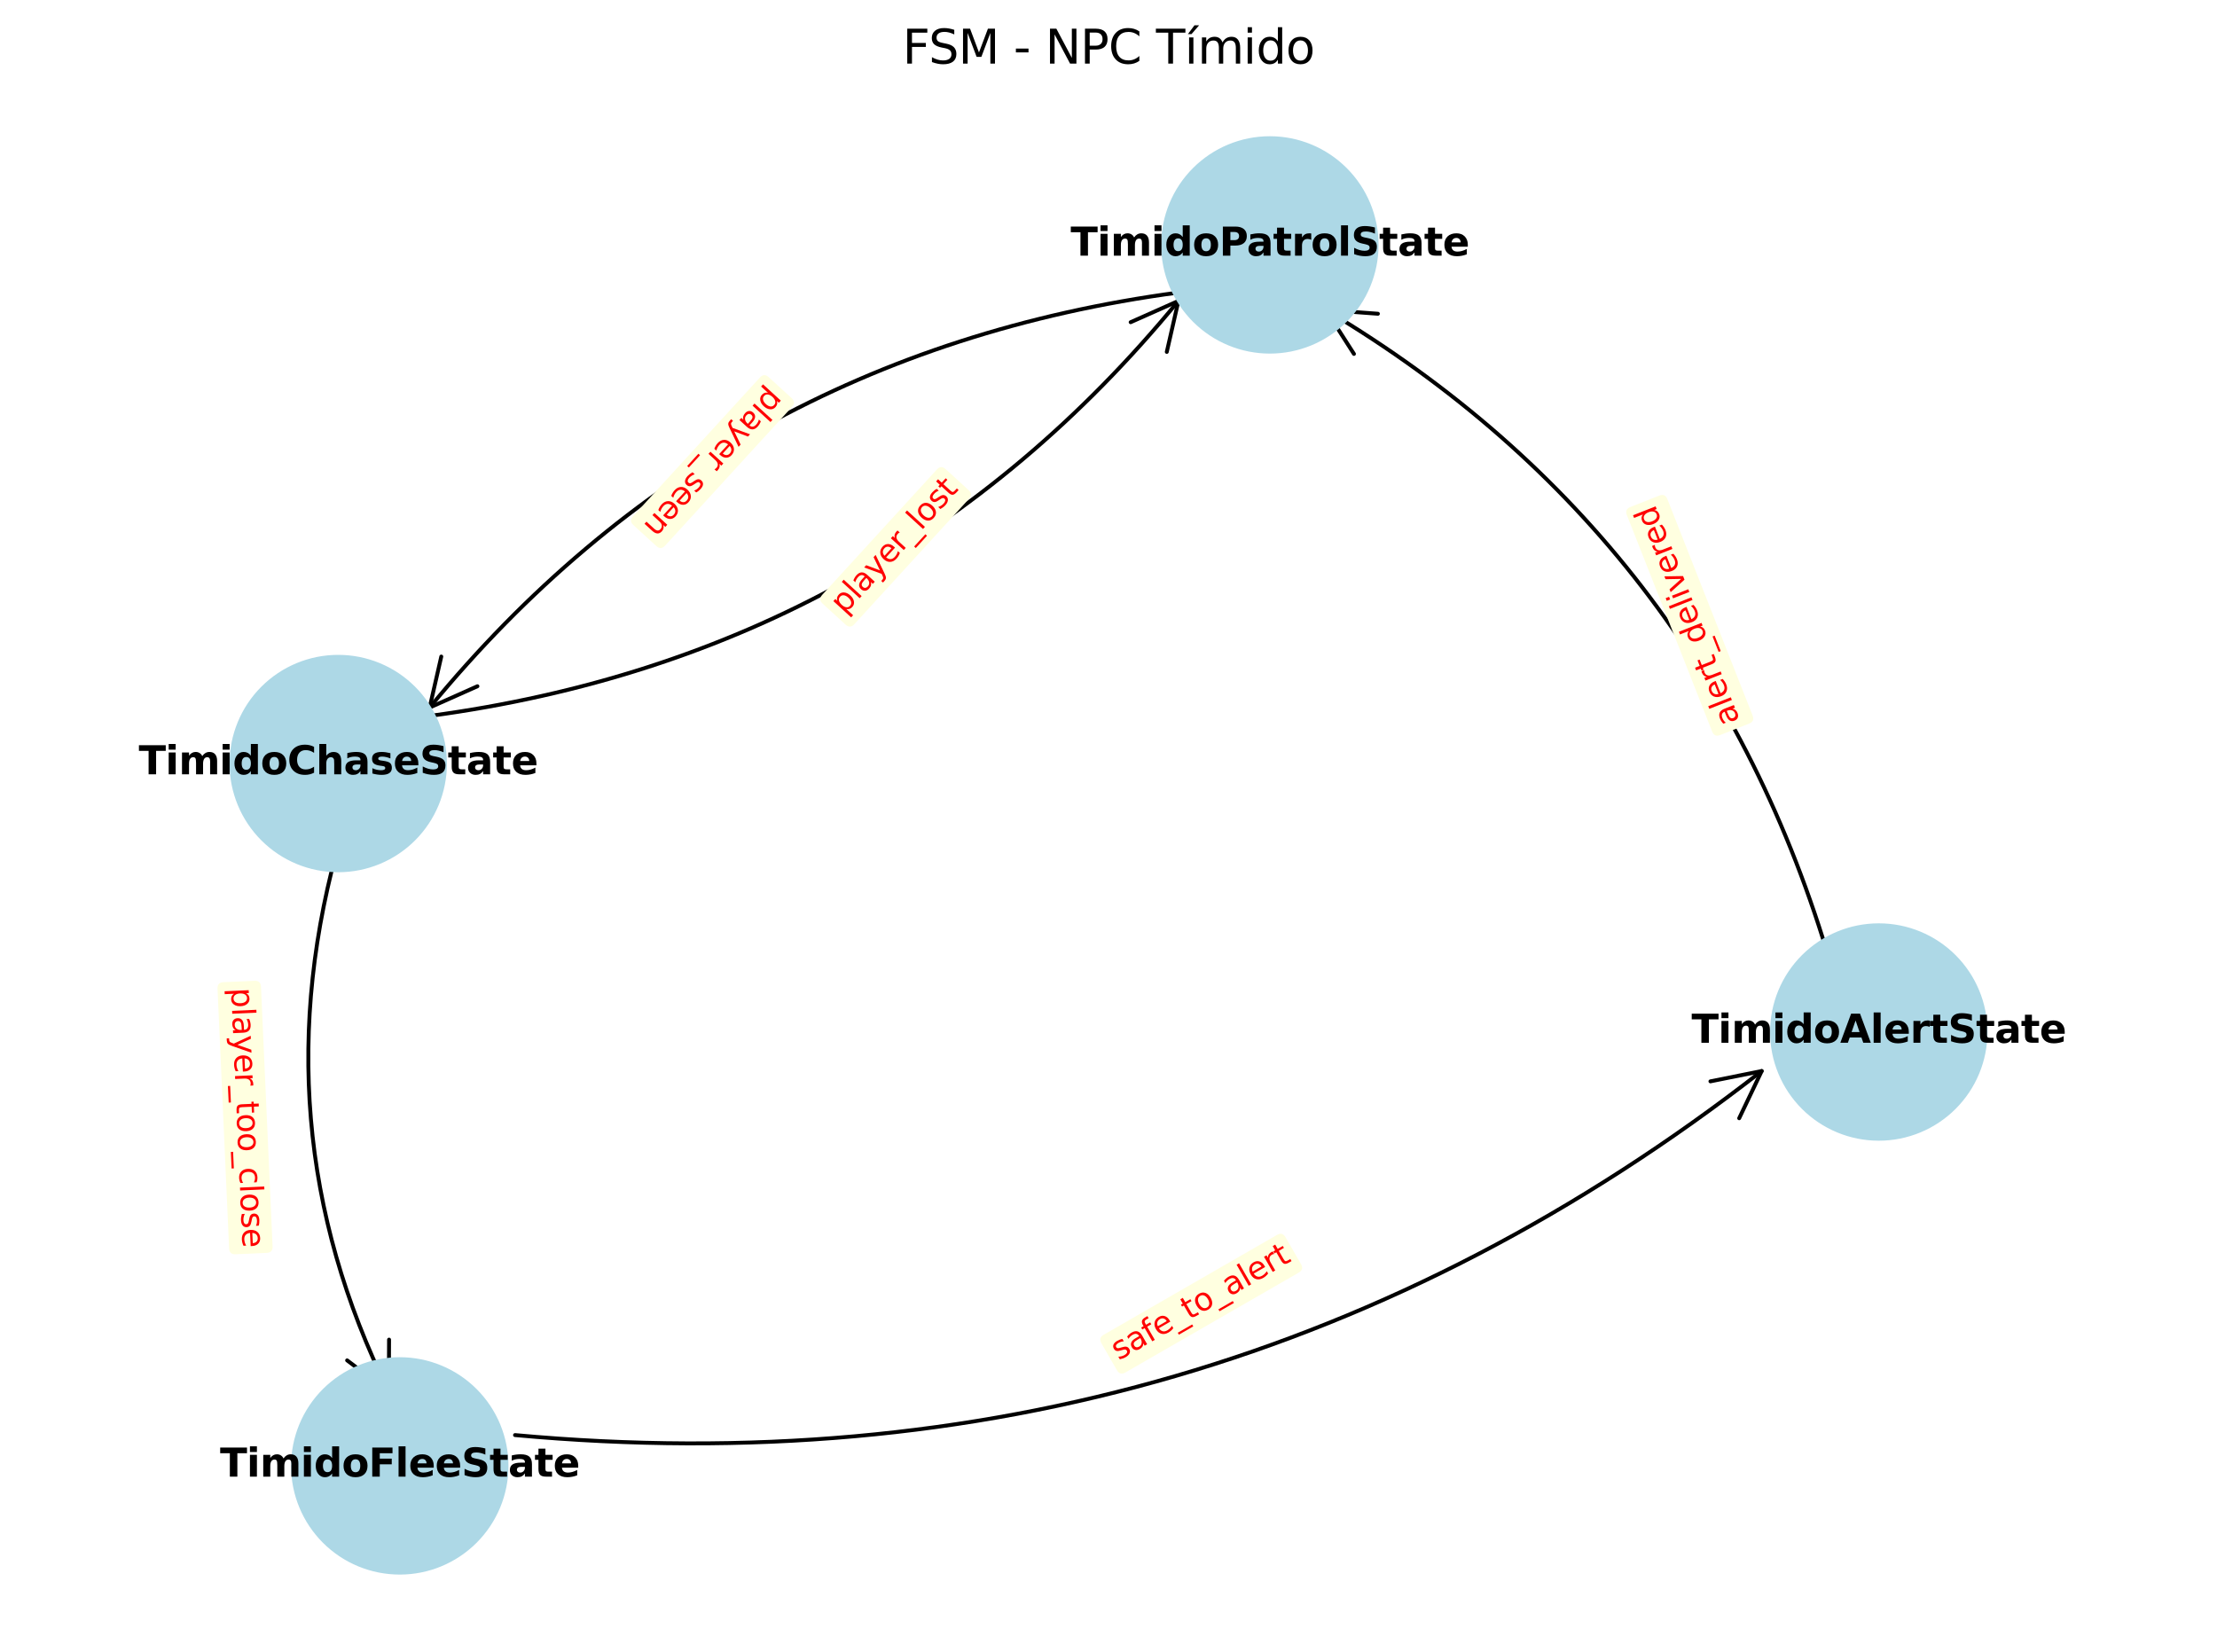 <?xml version="1.0" encoding="utf-8" standalone="no"?>
<!DOCTYPE svg PUBLIC "-//W3C//DTD SVG 1.1//EN"
  "http://www.w3.org/Graphics/SVG/1.1/DTD/svg11.dtd">
<svg xmlns:xlink="http://www.w3.org/1999/xlink" width="568.8pt" height="423.838pt" viewBox="0 0 568.8 423.838" xmlns="http://www.w3.org/2000/svg" version="1.1">
 <defs>
  <style type="text/css">*{stroke-linejoin: round; stroke-linecap: butt}</style>
 </defs>
 <g id="figure_1">
  <g id="patch_1">
   <path d="M 0 423.838 
L 568.8 423.838 
L 568.8 0 
L 0 0 
z
" style="fill: #ffffff"/>
  </g>
  <g id="axes_1">
   <g id="patch_2">
    <path d="M 132.137 368.214 
Q 311.115 384.607 451.987 274.807 
" clip-path="url(#pd87c954880)" style="fill: none; stroke: #000000; stroke-linecap: round"/>
    <path d="M 438.833 277.452 
L 451.987 274.807 
L 446.21 286.916 
" clip-path="url(#pd87c954880)" style="fill: none; stroke: #000000; stroke-linecap: round"/>
   </g>
   <g id="patch_3">
    <path d="M 469.804 247.793 
Q 437.687 137.687 340.141 79.508 
" clip-path="url(#pd87c954880)" style="fill: none; stroke: #000000; stroke-linecap: round"/>
    <path d="M 347.374 90.808 
L 340.141 79.508 
L 353.521 80.502 
" clip-path="url(#pd87c954880)" style="fill: none; stroke: #000000; stroke-linecap: round"/>
   </g>
   <g id="patch_4">
    <path d="M 87.624 214.02 
Q 65.837 288.544 99.759 357.14 
" clip-path="url(#pd87c954880)" style="fill: none; stroke: #000000; stroke-linecap: round"/>
    <path d="M 99.818 343.724 
L 99.759 357.14 
L 89.061 349.043 
" clip-path="url(#pd87c954880)" style="fill: none; stroke: #000000; stroke-linecap: round"/>
   </g>
   <g id="patch_5">
    <path d="M 110.241 183.69 
Q 227.759 167.941 302.341 77.209 
" clip-path="url(#pd87c954880)" style="fill: none; stroke: #000000; stroke-linecap: round"/>
    <path d="M 290.086 82.669 
L 302.341 77.209 
L 299.356 90.289 
" clip-path="url(#pd87c954880)" style="fill: none; stroke: #000000; stroke-linecap: round"/>
   </g>
   <g id="patch_6">
    <path d="M 302.332 75.058 
Q 184.814 90.807 110.232 181.54 
" clip-path="url(#pd87c954880)" style="fill: none; stroke: #000000; stroke-linecap: round"/>
    <path d="M 122.487 176.079 
L 110.232 181.54 
L 113.217 168.459 
" clip-path="url(#pd87c954880)" style="fill: none; stroke: #000000; stroke-linecap: round"/>
   </g>
   <g id="PathCollection_1">
    <defs>
     <path id="mb1f8735c76" d="M 0 27.386 
C 7.263 27.386 14.229 24.501 19.365 19.365 
C 24.501 14.229 27.386 7.263 27.386 0 
C 27.386 -7.263 24.501 -14.229 19.365 -19.365 
C 14.229 -24.501 7.263 -27.386 0 -27.386 
C -7.263 -27.386 -14.229 -24.501 -19.365 -19.365 
C -24.501 -14.229 -27.386 -7.263 -27.386 0 
C -27.386 7.263 -24.501 14.229 -19.365 19.365 
C -14.229 24.501 -7.263 27.386 0 27.386 
z
" style="stroke: #add8e6"/>
    </defs>
    <g clip-path="url(#pd87c954880)">
     <use xlink:href="#mb1f8735c76" x="102.565" y="376.119" style="fill: #add8e6; stroke: #add8e6"/>
     <use xlink:href="#mb1f8735c76" x="482.024" y="264.795" style="fill: #add8e6; stroke: #add8e6"/>
     <use xlink:href="#mb1f8735c76" x="86.776" y="195.91" style="fill: #add8e6; stroke: #add8e6"/>
     <use xlink:href="#mb1f8735c76" x="325.798" y="62.838" style="fill: #add8e6; stroke: #add8e6"/>
    </g>
   </g>
   <g id="text_1">
    <g clip-path="url(#pd87c954880)">
     <!-- TimidoFleeState -->
     <g transform="translate(56.443 378.878) scale(0.1 -0.1)">
      <defs>
       <path id="DejaVuSans-Bold-54" d="M 31 4666 
L 4331 4666 
L 4331 3756 
L 2784 3756 
L 2784 0 
L 1581 0 
L 1581 3756 
L 31 3756 
L 31 4666 
z
" transform="scale(0.016)"/>
       <path id="DejaVuSans-Bold-69" d="M 538 3500 
L 1656 3500 
L 1656 0 
L 538 0 
L 538 3500 
z
M 538 4863 
L 1656 4863 
L 1656 3950 
L 538 3950 
L 538 4863 
z
" transform="scale(0.016)"/>
       <path id="DejaVuSans-Bold-6d" d="M 3781 2919 
Q 3994 3244 4286 3414 
Q 4578 3584 4928 3584 
Q 5531 3584 5847 3212 
Q 6163 2841 6163 2131 
L 6163 0 
L 5038 0 
L 5038 1825 
Q 5041 1866 5042 1909 
Q 5044 1953 5044 2034 
Q 5044 2406 4934 2573 
Q 4825 2741 4581 2741 
Q 4263 2741 4089 2478 
Q 3916 2216 3909 1719 
L 3909 0 
L 2784 0 
L 2784 1825 
Q 2784 2406 2684 2573 
Q 2584 2741 2328 2741 
Q 2006 2741 1831 2477 
Q 1656 2213 1656 1722 
L 1656 0 
L 531 0 
L 531 3500 
L 1656 3500 
L 1656 2988 
Q 1863 3284 2130 3434 
Q 2397 3584 2719 3584 
Q 3081 3584 3359 3409 
Q 3638 3234 3781 2919 
z
" transform="scale(0.016)"/>
       <path id="DejaVuSans-Bold-64" d="M 2919 2988 
L 2919 4863 
L 4044 4863 
L 4044 0 
L 2919 0 
L 2919 506 
Q 2688 197 2409 53 
Q 2131 -91 1766 -91 
Q 1119 -91 703 423 
Q 288 938 288 1747 
Q 288 2556 703 3070 
Q 1119 3584 1766 3584 
Q 2128 3584 2408 3439 
Q 2688 3294 2919 2988 
z
M 2181 722 
Q 2541 722 2730 984 
Q 2919 1247 2919 1747 
Q 2919 2247 2730 2509 
Q 2541 2772 2181 2772 
Q 1825 2772 1636 2509 
Q 1447 2247 1447 1747 
Q 1447 1247 1636 984 
Q 1825 722 2181 722 
z
" transform="scale(0.016)"/>
       <path id="DejaVuSans-Bold-6f" d="M 2203 2784 
Q 1831 2784 1636 2517 
Q 1441 2250 1441 1747 
Q 1441 1244 1636 976 
Q 1831 709 2203 709 
Q 2569 709 2762 976 
Q 2956 1244 2956 1747 
Q 2956 2250 2762 2517 
Q 2569 2784 2203 2784 
z
M 2203 3584 
Q 3106 3584 3614 3096 
Q 4122 2609 4122 1747 
Q 4122 884 3614 396 
Q 3106 -91 2203 -91 
Q 1297 -91 786 396 
Q 275 884 275 1747 
Q 275 2609 786 3096 
Q 1297 3584 2203 3584 
z
" transform="scale(0.016)"/>
       <path id="DejaVuSans-Bold-46" d="M 588 4666 
L 3834 4666 
L 3834 3756 
L 1791 3756 
L 1791 2888 
L 3713 2888 
L 3713 1978 
L 1791 1978 
L 1791 0 
L 588 0 
L 588 4666 
z
" transform="scale(0.016)"/>
       <path id="DejaVuSans-Bold-6c" d="M 538 4863 
L 1656 4863 
L 1656 0 
L 538 0 
L 538 4863 
z
" transform="scale(0.016)"/>
       <path id="DejaVuSans-Bold-65" d="M 4031 1759 
L 4031 1441 
L 1416 1441 
Q 1456 1047 1700 850 
Q 1944 653 2381 653 
Q 2734 653 3104 758 
Q 3475 863 3866 1075 
L 3866 213 
Q 3469 63 3072 -14 
Q 2675 -91 2278 -91 
Q 1328 -91 801 392 
Q 275 875 275 1747 
Q 275 2603 792 3093 
Q 1309 3584 2216 3584 
Q 3041 3584 3536 3087 
Q 4031 2591 4031 1759 
z
M 2881 2131 
Q 2881 2450 2695 2645 
Q 2509 2841 2209 2841 
Q 1884 2841 1681 2658 
Q 1478 2475 1428 2131 
L 2881 2131 
z
" transform="scale(0.016)"/>
       <path id="DejaVuSans-Bold-53" d="M 3834 4519 
L 3834 3531 
Q 3450 3703 3084 3790 
Q 2719 3878 2394 3878 
Q 1963 3878 1756 3759 
Q 1550 3641 1550 3391 
Q 1550 3203 1689 3098 
Q 1828 2994 2194 2919 
L 2706 2816 
Q 3484 2659 3812 2340 
Q 4141 2022 4141 1434 
Q 4141 663 3683 286 
Q 3225 -91 2284 -91 
Q 1841 -91 1394 -6 
Q 947 78 500 244 
L 500 1259 
Q 947 1022 1364 901 
Q 1781 781 2169 781 
Q 2563 781 2772 912 
Q 2981 1044 2981 1288 
Q 2981 1506 2839 1625 
Q 2697 1744 2272 1838 
L 1806 1941 
Q 1106 2091 782 2419 
Q 459 2747 459 3303 
Q 459 4000 909 4375 
Q 1359 4750 2203 4750 
Q 2588 4750 2994 4692 
Q 3400 4634 3834 4519 
z
" transform="scale(0.016)"/>
       <path id="DejaVuSans-Bold-74" d="M 1759 4494 
L 1759 3500 
L 2913 3500 
L 2913 2700 
L 1759 2700 
L 1759 1216 
Q 1759 972 1856 886 
Q 1953 800 2241 800 
L 2816 800 
L 2816 0 
L 1856 0 
Q 1194 0 917 276 
Q 641 553 641 1216 
L 641 2700 
L 84 2700 
L 84 3500 
L 641 3500 
L 641 4494 
L 1759 4494 
z
" transform="scale(0.016)"/>
       <path id="DejaVuSans-Bold-61" d="M 2106 1575 
Q 1756 1575 1579 1456 
Q 1403 1338 1403 1106 
Q 1403 894 1545 773 
Q 1688 653 1941 653 
Q 2256 653 2472 879 
Q 2688 1106 2688 1447 
L 2688 1575 
L 2106 1575 
z
M 3816 1997 
L 3816 0 
L 2688 0 
L 2688 519 
Q 2463 200 2181 54 
Q 1900 -91 1497 -91 
Q 953 -91 614 226 
Q 275 544 275 1050 
Q 275 1666 698 1953 
Q 1122 2241 2028 2241 
L 2688 2241 
L 2688 2328 
Q 2688 2594 2478 2717 
Q 2269 2841 1825 2841 
Q 1466 2841 1156 2769 
Q 847 2697 581 2553 
L 581 3406 
Q 941 3494 1303 3539 
Q 1666 3584 2028 3584 
Q 2975 3584 3395 3211 
Q 3816 2838 3816 1997 
z
" transform="scale(0.016)"/>
      </defs>
      <use xlink:href="#DejaVuSans-Bold-54"/>
      <use xlink:href="#DejaVuSans-Bold-69" transform="translate(68.213 0)"/>
      <use xlink:href="#DejaVuSans-Bold-6d" transform="translate(102.49 0)"/>
      <use xlink:href="#DejaVuSans-Bold-69" transform="translate(206.689 0)"/>
      <use xlink:href="#DejaVuSans-Bold-64" transform="translate(240.967 0)"/>
      <use xlink:href="#DejaVuSans-Bold-6f" transform="translate(312.549 0)"/>
      <use xlink:href="#DejaVuSans-Bold-46" transform="translate(381.25 0)"/>
      <use xlink:href="#DejaVuSans-Bold-6c" transform="translate(449.561 0)"/>
      <use xlink:href="#DejaVuSans-Bold-65" transform="translate(483.838 0)"/>
      <use xlink:href="#DejaVuSans-Bold-65" transform="translate(551.66 0)"/>
      <use xlink:href="#DejaVuSans-Bold-53" transform="translate(619.482 0)"/>
      <use xlink:href="#DejaVuSans-Bold-74" transform="translate(691.504 0)"/>
      <use xlink:href="#DejaVuSans-Bold-61" transform="translate(739.307 0)"/>
      <use xlink:href="#DejaVuSans-Bold-74" transform="translate(806.787 0)"/>
      <use xlink:href="#DejaVuSans-Bold-65" transform="translate(854.59 0)"/>
     </g>
    </g>
   </g>
   <g id="text_2">
    <g clip-path="url(#pd87c954880)">
     <!-- TimidoAlertState -->
     <g transform="translate(433.984 267.555) scale(0.1 -0.1)">
      <defs>
       <path id="DejaVuSans-Bold-41" d="M 3419 850 
L 1538 850 
L 1241 0 
L 31 0 
L 1759 4666 
L 3194 4666 
L 4922 0 
L 3713 0 
L 3419 850 
z
M 1838 1716 
L 3116 1716 
L 2478 3572 
L 1838 1716 
z
" transform="scale(0.016)"/>
       <path id="DejaVuSans-Bold-72" d="M 3138 2547 
Q 2991 2616 2845 2648 
Q 2700 2681 2553 2681 
Q 2122 2681 1889 2404 
Q 1656 2128 1656 1613 
L 1656 0 
L 538 0 
L 538 3500 
L 1656 3500 
L 1656 2925 
Q 1872 3269 2151 3426 
Q 2431 3584 2822 3584 
Q 2878 3584 2943 3579 
Q 3009 3575 3134 3559 
L 3138 2547 
z
" transform="scale(0.016)"/>
      </defs>
      <use xlink:href="#DejaVuSans-Bold-54"/>
      <use xlink:href="#DejaVuSans-Bold-69" transform="translate(68.213 0)"/>
      <use xlink:href="#DejaVuSans-Bold-6d" transform="translate(102.49 0)"/>
      <use xlink:href="#DejaVuSans-Bold-69" transform="translate(206.689 0)"/>
      <use xlink:href="#DejaVuSans-Bold-64" transform="translate(240.967 0)"/>
      <use xlink:href="#DejaVuSans-Bold-6f" transform="translate(312.549 0)"/>
      <use xlink:href="#DejaVuSans-Bold-41" transform="translate(381.25 0)"/>
      <use xlink:href="#DejaVuSans-Bold-6c" transform="translate(458.643 0)"/>
      <use xlink:href="#DejaVuSans-Bold-65" transform="translate(492.92 0)"/>
      <use xlink:href="#DejaVuSans-Bold-72" transform="translate(560.742 0)"/>
      <use xlink:href="#DejaVuSans-Bold-74" transform="translate(610.059 0)"/>
      <use xlink:href="#DejaVuSans-Bold-53" transform="translate(657.861 0)"/>
      <use xlink:href="#DejaVuSans-Bold-74" transform="translate(729.883 0)"/>
      <use xlink:href="#DejaVuSans-Bold-61" transform="translate(777.686 0)"/>
      <use xlink:href="#DejaVuSans-Bold-74" transform="translate(845.166 0)"/>
      <use xlink:href="#DejaVuSans-Bold-65" transform="translate(892.969 0)"/>
     </g>
    </g>
   </g>
   <g id="text_3">
    <g clip-path="url(#pd87c954880)">
     <!-- TimidoChaseState -->
     <g transform="translate(35.596 198.67) scale(0.1 -0.1)">
      <defs>
       <path id="DejaVuSans-Bold-43" d="M 4288 256 
Q 3956 84 3597 -3 
Q 3238 -91 2847 -91 
Q 1681 -91 1000 561 
Q 319 1213 319 2328 
Q 319 3447 1000 4098 
Q 1681 4750 2847 4750 
Q 3238 4750 3597 4662 
Q 3956 4575 4288 4403 
L 4288 3438 
Q 3953 3666 3628 3772 
Q 3303 3878 2944 3878 
Q 2300 3878 1931 3465 
Q 1563 3053 1563 2328 
Q 1563 1606 1931 1193 
Q 2300 781 2944 781 
Q 3303 781 3628 887 
Q 3953 994 4288 1222 
L 4288 256 
z
" transform="scale(0.016)"/>
       <path id="DejaVuSans-Bold-68" d="M 4056 2131 
L 4056 0 
L 2931 0 
L 2931 347 
L 2931 1625 
Q 2931 2084 2911 2256 
Q 2891 2428 2841 2509 
Q 2775 2619 2662 2680 
Q 2550 2741 2406 2741 
Q 2056 2741 1856 2470 
Q 1656 2200 1656 1722 
L 1656 0 
L 538 0 
L 538 4863 
L 1656 4863 
L 1656 2988 
Q 1909 3294 2193 3439 
Q 2478 3584 2822 3584 
Q 3428 3584 3742 3212 
Q 4056 2841 4056 2131 
z
" transform="scale(0.016)"/>
       <path id="DejaVuSans-Bold-73" d="M 3272 3391 
L 3272 2541 
Q 2913 2691 2578 2766 
Q 2244 2841 1947 2841 
Q 1628 2841 1473 2761 
Q 1319 2681 1319 2516 
Q 1319 2381 1436 2309 
Q 1553 2238 1856 2203 
L 2053 2175 
Q 2913 2066 3209 1816 
Q 3506 1566 3506 1031 
Q 3506 472 3093 190 
Q 2681 -91 1863 -91 
Q 1516 -91 1145 -36 
Q 775 19 384 128 
L 384 978 
Q 719 816 1070 734 
Q 1422 653 1784 653 
Q 2113 653 2278 743 
Q 2444 834 2444 1013 
Q 2444 1163 2330 1236 
Q 2216 1309 1875 1350 
L 1678 1375 
Q 931 1469 631 1722 
Q 331 1975 331 2491 
Q 331 3047 712 3315 
Q 1094 3584 1881 3584 
Q 2191 3584 2531 3537 
Q 2872 3491 3272 3391 
z
" transform="scale(0.016)"/>
      </defs>
      <use xlink:href="#DejaVuSans-Bold-54"/>
      <use xlink:href="#DejaVuSans-Bold-69" transform="translate(68.213 0)"/>
      <use xlink:href="#DejaVuSans-Bold-6d" transform="translate(102.49 0)"/>
      <use xlink:href="#DejaVuSans-Bold-69" transform="translate(206.689 0)"/>
      <use xlink:href="#DejaVuSans-Bold-64" transform="translate(240.967 0)"/>
      <use xlink:href="#DejaVuSans-Bold-6f" transform="translate(312.549 0)"/>
      <use xlink:href="#DejaVuSans-Bold-43" transform="translate(381.25 0)"/>
      <use xlink:href="#DejaVuSans-Bold-68" transform="translate(454.639 0)"/>
      <use xlink:href="#DejaVuSans-Bold-61" transform="translate(525.83 0)"/>
      <use xlink:href="#DejaVuSans-Bold-73" transform="translate(593.311 0)"/>
      <use xlink:href="#DejaVuSans-Bold-65" transform="translate(652.832 0)"/>
      <use xlink:href="#DejaVuSans-Bold-53" transform="translate(720.654 0)"/>
      <use xlink:href="#DejaVuSans-Bold-74" transform="translate(792.676 0)"/>
      <use xlink:href="#DejaVuSans-Bold-61" transform="translate(840.479 0)"/>
      <use xlink:href="#DejaVuSans-Bold-74" transform="translate(907.959 0)"/>
      <use xlink:href="#DejaVuSans-Bold-65" transform="translate(955.762 0)"/>
     </g>
    </g>
   </g>
   <g id="text_4">
    <g clip-path="url(#pd87c954880)">
     <!-- TimidoPatrolState -->
     <g transform="translate(274.676 65.597) scale(0.1 -0.1)">
      <defs>
       <path id="DejaVuSans-Bold-50" d="M 588 4666 
L 2584 4666 
Q 3475 4666 3951 4270 
Q 4428 3875 4428 3144 
Q 4428 2409 3951 2014 
Q 3475 1619 2584 1619 
L 1791 1619 
L 1791 0 
L 588 0 
L 588 4666 
z
M 1791 3794 
L 1791 2491 
L 2456 2491 
Q 2806 2491 2997 2661 
Q 3188 2831 3188 3144 
Q 3188 3456 2997 3625 
Q 2806 3794 2456 3794 
L 1791 3794 
z
" transform="scale(0.016)"/>
      </defs>
      <use xlink:href="#DejaVuSans-Bold-54"/>
      <use xlink:href="#DejaVuSans-Bold-69" transform="translate(68.213 0)"/>
      <use xlink:href="#DejaVuSans-Bold-6d" transform="translate(102.49 0)"/>
      <use xlink:href="#DejaVuSans-Bold-69" transform="translate(206.689 0)"/>
      <use xlink:href="#DejaVuSans-Bold-64" transform="translate(240.967 0)"/>
      <use xlink:href="#DejaVuSans-Bold-6f" transform="translate(312.549 0)"/>
      <use xlink:href="#DejaVuSans-Bold-50" transform="translate(381.25 0)"/>
      <use xlink:href="#DejaVuSans-Bold-61" transform="translate(451.916 0)"/>
      <use xlink:href="#DejaVuSans-Bold-74" transform="translate(519.396 0)"/>
      <use xlink:href="#DejaVuSans-Bold-72" transform="translate(567.199 0)"/>
      <use xlink:href="#DejaVuSans-Bold-6f" transform="translate(616.516 0)"/>
      <use xlink:href="#DejaVuSans-Bold-6c" transform="translate(685.217 0)"/>
      <use xlink:href="#DejaVuSans-Bold-53" transform="translate(719.494 0)"/>
      <use xlink:href="#DejaVuSans-Bold-74" transform="translate(791.516 0)"/>
      <use xlink:href="#DejaVuSans-Bold-61" transform="translate(839.318 0)"/>
      <use xlink:href="#DejaVuSans-Bold-74" transform="translate(906.799 0)"/>
      <use xlink:href="#DejaVuSans-Bold-65" transform="translate(954.602 0)"/>
     </g>
    </g>
   </g>
   <g id="text_5">
    <g id="patch_7">
     <path d="M 288.741 352.146 
L 333.202 326.53 
Q 334.589 325.731 333.79 324.344 
L 329.814 317.443 
Q 329.015 316.057 327.629 316.855 
L 283.168 342.472 
Q 281.781 343.27 282.58 344.657 
L 286.556 351.558 
Q 287.355 352.945 288.741 352.146 
z
" style="fill: #ffffe0"/>
    </g>
    <!-- safe_to_alert -->
    <g style="fill: #ff0000" transform="translate(287.001 349.125) rotate(-29.949) scale(0.08 -0.08)">
     <defs>
      <path id="DejaVuSans-73" d="M 2834 3397 
L 2834 2853 
Q 2591 2978 2328 3040 
Q 2066 3103 1784 3103 
Q 1356 3103 1142 2972 
Q 928 2841 928 2578 
Q 928 2378 1081 2264 
Q 1234 2150 1697 2047 
L 1894 2003 
Q 2506 1872 2764 1633 
Q 3022 1394 3022 966 
Q 3022 478 2636 193 
Q 2250 -91 1575 -91 
Q 1294 -91 989 -36 
Q 684 19 347 128 
L 347 722 
Q 666 556 975 473 
Q 1284 391 1588 391 
Q 1994 391 2212 530 
Q 2431 669 2431 922 
Q 2431 1156 2273 1281 
Q 2116 1406 1581 1522 
L 1381 1569 
Q 847 1681 609 1914 
Q 372 2147 372 2553 
Q 372 3047 722 3315 
Q 1072 3584 1716 3584 
Q 2034 3584 2315 3537 
Q 2597 3491 2834 3397 
z
" transform="scale(0.016)"/>
      <path id="DejaVuSans-61" d="M 2194 1759 
Q 1497 1759 1228 1600 
Q 959 1441 959 1056 
Q 959 750 1161 570 
Q 1363 391 1709 391 
Q 2188 391 2477 730 
Q 2766 1069 2766 1631 
L 2766 1759 
L 2194 1759 
z
M 3341 1997 
L 3341 0 
L 2766 0 
L 2766 531 
Q 2569 213 2275 61 
Q 1981 -91 1556 -91 
Q 1019 -91 701 211 
Q 384 513 384 1019 
Q 384 1609 779 1909 
Q 1175 2209 1959 2209 
L 2766 2209 
L 2766 2266 
Q 2766 2663 2505 2880 
Q 2244 3097 1772 3097 
Q 1472 3097 1187 3025 
Q 903 2953 641 2809 
L 641 3341 
Q 956 3463 1253 3523 
Q 1550 3584 1831 3584 
Q 2591 3584 2966 3190 
Q 3341 2797 3341 1997 
z
" transform="scale(0.016)"/>
      <path id="DejaVuSans-66" d="M 2375 4863 
L 2375 4384 
L 1825 4384 
Q 1516 4384 1395 4259 
Q 1275 4134 1275 3809 
L 1275 3500 
L 2222 3500 
L 2222 3053 
L 1275 3053 
L 1275 0 
L 697 0 
L 697 3053 
L 147 3053 
L 147 3500 
L 697 3500 
L 697 3744 
Q 697 4328 969 4595 
Q 1241 4863 1831 4863 
L 2375 4863 
z
" transform="scale(0.016)"/>
      <path id="DejaVuSans-65" d="M 3597 1894 
L 3597 1613 
L 953 1613 
Q 991 1019 1311 708 
Q 1631 397 2203 397 
Q 2534 397 2845 478 
Q 3156 559 3463 722 
L 3463 178 
Q 3153 47 2828 -22 
Q 2503 -91 2169 -91 
Q 1331 -91 842 396 
Q 353 884 353 1716 
Q 353 2575 817 3079 
Q 1281 3584 2069 3584 
Q 2775 3584 3186 3129 
Q 3597 2675 3597 1894 
z
M 3022 2063 
Q 3016 2534 2758 2815 
Q 2500 3097 2075 3097 
Q 1594 3097 1305 2825 
Q 1016 2553 972 2059 
L 3022 2063 
z
" transform="scale(0.016)"/>
      <path id="DejaVuSans-5f" d="M 3263 -1063 
L 3263 -1509 
L -63 -1509 
L -63 -1063 
L 3263 -1063 
z
" transform="scale(0.016)"/>
      <path id="DejaVuSans-74" d="M 1172 4494 
L 1172 3500 
L 2356 3500 
L 2356 3053 
L 1172 3053 
L 1172 1153 
Q 1172 725 1289 603 
Q 1406 481 1766 481 
L 2356 481 
L 2356 0 
L 1766 0 
Q 1100 0 847 248 
Q 594 497 594 1153 
L 594 3053 
L 172 3053 
L 172 3500 
L 594 3500 
L 594 4494 
L 1172 4494 
z
" transform="scale(0.016)"/>
      <path id="DejaVuSans-6f" d="M 1959 3097 
Q 1497 3097 1228 2736 
Q 959 2375 959 1747 
Q 959 1119 1226 758 
Q 1494 397 1959 397 
Q 2419 397 2687 759 
Q 2956 1122 2956 1747 
Q 2956 2369 2687 2733 
Q 2419 3097 1959 3097 
z
M 1959 3584 
Q 2709 3584 3137 3096 
Q 3566 2609 3566 1747 
Q 3566 888 3137 398 
Q 2709 -91 1959 -91 
Q 1206 -91 779 398 
Q 353 888 353 1747 
Q 353 2609 779 3096 
Q 1206 3584 1959 3584 
z
" transform="scale(0.016)"/>
      <path id="DejaVuSans-6c" d="M 603 4863 
L 1178 4863 
L 1178 0 
L 603 0 
L 603 4863 
z
" transform="scale(0.016)"/>
      <path id="DejaVuSans-72" d="M 2631 2963 
Q 2534 3019 2420 3045 
Q 2306 3072 2169 3072 
Q 1681 3072 1420 2755 
Q 1159 2438 1159 1844 
L 1159 0 
L 581 0 
L 581 3500 
L 1159 3500 
L 1159 2956 
Q 1341 3275 1631 3429 
Q 1922 3584 2338 3584 
Q 2397 3584 2469 3576 
Q 2541 3569 2628 3553 
L 2631 2963 
z
" transform="scale(0.016)"/>
     </defs>
     <use xlink:href="#DejaVuSans-73"/>
     <use xlink:href="#DejaVuSans-61" transform="translate(52.1 0)"/>
     <use xlink:href="#DejaVuSans-66" transform="translate(113.379 0)"/>
     <use xlink:href="#DejaVuSans-65" transform="translate(148.584 0)"/>
     <use xlink:href="#DejaVuSans-5f" transform="translate(210.107 0)"/>
     <use xlink:href="#DejaVuSans-74" transform="translate(260.107 0)"/>
     <use xlink:href="#DejaVuSans-6f" transform="translate(299.316 0)"/>
     <use xlink:href="#DejaVuSans-5f" transform="translate(360.498 0)"/>
     <use xlink:href="#DejaVuSans-61" transform="translate(410.498 0)"/>
     <use xlink:href="#DejaVuSans-6c" transform="translate(471.777 0)"/>
     <use xlink:href="#DejaVuSans-65" transform="translate(499.561 0)"/>
     <use xlink:href="#DejaVuSans-72" transform="translate(561.084 0)"/>
     <use xlink:href="#DejaVuSans-74" transform="translate(602.197 0)"/>
    </g>
   </g>
   <g id="text_6">
    <g id="patch_8">
     <path d="M 449.658 183.597 
L 427.784 128.064 
Q 427.197 126.575 425.708 127.162 
L 418.298 130.081 
Q 416.809 130.667 417.395 132.156 
L 439.27 187.689 
Q 439.856 189.178 441.345 188.591 
L 448.755 185.672 
Q 450.244 185.086 449.658 183.597 
z
" style="fill: #ffffe0"/>
    </g>
    <!-- alert_delivered -->
    <g style="fill: #ff0000" transform="translate(446.414 184.875) rotate(-111.499) scale(0.08 -0.08)">
     <defs>
      <path id="DejaVuSans-64" d="M 2906 2969 
L 2906 4863 
L 3481 4863 
L 3481 0 
L 2906 0 
L 2906 525 
Q 2725 213 2448 61 
Q 2172 -91 1784 -91 
Q 1150 -91 751 415 
Q 353 922 353 1747 
Q 353 2572 751 3078 
Q 1150 3584 1784 3584 
Q 2172 3584 2448 3432 
Q 2725 3281 2906 2969 
z
M 947 1747 
Q 947 1113 1208 752 
Q 1469 391 1925 391 
Q 2381 391 2643 752 
Q 2906 1113 2906 1747 
Q 2906 2381 2643 2742 
Q 2381 3103 1925 3103 
Q 1469 3103 1208 2742 
Q 947 2381 947 1747 
z
" transform="scale(0.016)"/>
      <path id="DejaVuSans-69" d="M 603 3500 
L 1178 3500 
L 1178 0 
L 603 0 
L 603 3500 
z
M 603 4863 
L 1178 4863 
L 1178 4134 
L 603 4134 
L 603 4863 
z
" transform="scale(0.016)"/>
      <path id="DejaVuSans-76" d="M 191 3500 
L 800 3500 
L 1894 563 
L 2988 3500 
L 3597 3500 
L 2284 0 
L 1503 0 
L 191 3500 
z
" transform="scale(0.016)"/>
     </defs>
     <use xlink:href="#DejaVuSans-61"/>
     <use xlink:href="#DejaVuSans-6c" transform="translate(61.279 0)"/>
     <use xlink:href="#DejaVuSans-65" transform="translate(89.062 0)"/>
     <use xlink:href="#DejaVuSans-72" transform="translate(150.586 0)"/>
     <use xlink:href="#DejaVuSans-74" transform="translate(191.699 0)"/>
     <use xlink:href="#DejaVuSans-5f" transform="translate(230.908 0)"/>
     <use xlink:href="#DejaVuSans-64" transform="translate(280.908 0)"/>
     <use xlink:href="#DejaVuSans-65" transform="translate(344.385 0)"/>
     <use xlink:href="#DejaVuSans-6c" transform="translate(405.908 0)"/>
     <use xlink:href="#DejaVuSans-69" transform="translate(433.691 0)"/>
     <use xlink:href="#DejaVuSans-76" transform="translate(461.475 0)"/>
     <use xlink:href="#DejaVuSans-65" transform="translate(520.654 0)"/>
     <use xlink:href="#DejaVuSans-72" transform="translate(582.178 0)"/>
     <use xlink:href="#DejaVuSans-65" transform="translate(621.041 0)"/>
     <use xlink:href="#DejaVuSans-64" transform="translate(682.564 0)"/>
    </g>
   </g>
   <g id="text_7">
    <g id="patch_9">
     <path d="M 55.809 253.678 
L 58.781 320.294 
Q 58.852 321.892 60.45 321.821 
L 68.408 321.466 
Q 70.006 321.395 69.935 319.796 
L 66.963 253.18 
Q 66.891 251.582 65.293 251.653 
L 57.336 252.008 
Q 55.737 252.079 55.809 253.678 
z
" style="fill: #ffffe0"/>
    </g>
    <!-- player_too_close -->
    <g style="fill: #ff0000" transform="translate(59.292 253.522) rotate(-272.554) scale(0.08 -0.08)">
     <defs>
      <path id="DejaVuSans-70" d="M 1159 525 
L 1159 -1331 
L 581 -1331 
L 581 3500 
L 1159 3500 
L 1159 2969 
Q 1341 3281 1617 3432 
Q 1894 3584 2278 3584 
Q 2916 3584 3314 3078 
Q 3713 2572 3713 1747 
Q 3713 922 3314 415 
Q 2916 -91 2278 -91 
Q 1894 -91 1617 61 
Q 1341 213 1159 525 
z
M 3116 1747 
Q 3116 2381 2855 2742 
Q 2594 3103 2138 3103 
Q 1681 3103 1420 2742 
Q 1159 2381 1159 1747 
Q 1159 1113 1420 752 
Q 1681 391 2138 391 
Q 2594 391 2855 752 
Q 3116 1113 3116 1747 
z
" transform="scale(0.016)"/>
      <path id="DejaVuSans-79" d="M 2059 -325 
Q 1816 -950 1584 -1140 
Q 1353 -1331 966 -1331 
L 506 -1331 
L 506 -850 
L 844 -850 
Q 1081 -850 1212 -737 
Q 1344 -625 1503 -206 
L 1606 56 
L 191 3500 
L 800 3500 
L 1894 763 
L 2988 3500 
L 3597 3500 
L 2059 -325 
z
" transform="scale(0.016)"/>
      <path id="DejaVuSans-63" d="M 3122 3366 
L 3122 2828 
Q 2878 2963 2633 3030 
Q 2388 3097 2138 3097 
Q 1578 3097 1268 2742 
Q 959 2388 959 1747 
Q 959 1106 1268 751 
Q 1578 397 2138 397 
Q 2388 397 2633 464 
Q 2878 531 3122 666 
L 3122 134 
Q 2881 22 2623 -34 
Q 2366 -91 2075 -91 
Q 1284 -91 818 406 
Q 353 903 353 1747 
Q 353 2603 823 3093 
Q 1294 3584 2113 3584 
Q 2378 3584 2631 3529 
Q 2884 3475 3122 3366 
z
" transform="scale(0.016)"/>
     </defs>
     <use xlink:href="#DejaVuSans-70"/>
     <use xlink:href="#DejaVuSans-6c" transform="translate(63.477 0)"/>
     <use xlink:href="#DejaVuSans-61" transform="translate(91.26 0)"/>
     <use xlink:href="#DejaVuSans-79" transform="translate(152.539 0)"/>
     <use xlink:href="#DejaVuSans-65" transform="translate(211.719 0)"/>
     <use xlink:href="#DejaVuSans-72" transform="translate(273.242 0)"/>
     <use xlink:href="#DejaVuSans-5f" transform="translate(314.355 0)"/>
     <use xlink:href="#DejaVuSans-74" transform="translate(364.355 0)"/>
     <use xlink:href="#DejaVuSans-6f" transform="translate(403.564 0)"/>
     <use xlink:href="#DejaVuSans-6f" transform="translate(464.746 0)"/>
     <use xlink:href="#DejaVuSans-5f" transform="translate(525.928 0)"/>
     <use xlink:href="#DejaVuSans-63" transform="translate(575.928 0)"/>
     <use xlink:href="#DejaVuSans-6c" transform="translate(630.908 0)"/>
     <use xlink:href="#DejaVuSans-6f" transform="translate(658.691 0)"/>
     <use xlink:href="#DejaVuSans-73" transform="translate(719.873 0)"/>
     <use xlink:href="#DejaVuSans-65" transform="translate(771.973 0)"/>
    </g>
   </g>
   <g id="text_8">
    <g id="patch_10">
     <path d="M 219.191 160.156 
L 248.597 128.004 
Q 249.677 126.824 248.496 125.744 
L 242.619 120.368 
Q 241.438 119.288 240.358 120.469 
L 210.952 152.621 
Q 209.872 153.802 211.053 154.881 
L 216.931 160.257 
Q 218.111 161.337 219.191 160.156 
z
" style="fill: #ffffe0"/>
    </g>
    <!-- player_lost -->
    <g style="fill: #ff0000" transform="translate(216.618 157.803) rotate(-47.554) scale(0.08 -0.08)">
     <use xlink:href="#DejaVuSans-70"/>
     <use xlink:href="#DejaVuSans-6c" transform="translate(63.477 0)"/>
     <use xlink:href="#DejaVuSans-61" transform="translate(91.26 0)"/>
     <use xlink:href="#DejaVuSans-79" transform="translate(152.539 0)"/>
     <use xlink:href="#DejaVuSans-65" transform="translate(211.719 0)"/>
     <use xlink:href="#DejaVuSans-72" transform="translate(273.242 0)"/>
     <use xlink:href="#DejaVuSans-5f" transform="translate(314.355 0)"/>
     <use xlink:href="#DejaVuSans-6c" transform="translate(364.355 0)"/>
     <use xlink:href="#DejaVuSans-6f" transform="translate(392.139 0)"/>
     <use xlink:href="#DejaVuSans-73" transform="translate(453.32 0)"/>
     <use xlink:href="#DejaVuSans-74" transform="translate(505.42 0)"/>
    </g>
   </g>
   <g id="text_9">
    <g id="patch_11">
     <path d="M 194.955 96.872 
L 162.403 132.464 
Q 161.323 133.644 162.504 134.724 
L 168.382 140.1 
Q 169.562 141.179 170.642 139.999 
L 203.194 104.407 
Q 204.274 103.227 203.093 102.147 
L 197.216 96.771 
Q 196.035 95.691 194.955 96.872 
z
" style="fill: #ffffe0"/>
    </g>
    <!-- player_seen -->
    <g style="fill: #ff0000" transform="translate(197.528 99.225) rotate(-227.554) scale(0.08 -0.08)">
     <defs>
      <path id="DejaVuSans-6e" d="M 3513 2113 
L 3513 0 
L 2938 0 
L 2938 2094 
Q 2938 2591 2744 2837 
Q 2550 3084 2163 3084 
Q 1697 3084 1428 2787 
Q 1159 2491 1159 1978 
L 1159 0 
L 581 0 
L 581 3500 
L 1159 3500 
L 1159 2956 
Q 1366 3272 1645 3428 
Q 1925 3584 2291 3584 
Q 2894 3584 3203 3211 
Q 3513 2838 3513 2113 
z
" transform="scale(0.016)"/>
     </defs>
     <use xlink:href="#DejaVuSans-70"/>
     <use xlink:href="#DejaVuSans-6c" transform="translate(63.477 0)"/>
     <use xlink:href="#DejaVuSans-61" transform="translate(91.26 0)"/>
     <use xlink:href="#DejaVuSans-79" transform="translate(152.539 0)"/>
     <use xlink:href="#DejaVuSans-65" transform="translate(211.719 0)"/>
     <use xlink:href="#DejaVuSans-72" transform="translate(273.242 0)"/>
     <use xlink:href="#DejaVuSans-5f" transform="translate(314.355 0)"/>
     <use xlink:href="#DejaVuSans-73" transform="translate(364.355 0)"/>
     <use xlink:href="#DejaVuSans-65" transform="translate(416.455 0)"/>
     <use xlink:href="#DejaVuSans-65" transform="translate(477.979 0)"/>
     <use xlink:href="#DejaVuSans-6e" transform="translate(539.502 0)"/>
    </g>
   </g>
   <g id="text_10">
    <!-- FSM - NPC Tímido -->
    <g transform="translate(231.563 16.318) scale(0.12 -0.12)">
     <defs>
      <path id="DejaVuSans-46" d="M 628 4666 
L 3309 4666 
L 3309 4134 
L 1259 4134 
L 1259 2759 
L 3109 2759 
L 3109 2228 
L 1259 2228 
L 1259 0 
L 628 0 
L 628 4666 
z
" transform="scale(0.016)"/>
      <path id="DejaVuSans-53" d="M 3425 4513 
L 3425 3897 
Q 3066 4069 2747 4153 
Q 2428 4238 2131 4238 
Q 1616 4238 1336 4038 
Q 1056 3838 1056 3469 
Q 1056 3159 1242 3001 
Q 1428 2844 1947 2747 
L 2328 2669 
Q 3034 2534 3370 2195 
Q 3706 1856 3706 1288 
Q 3706 609 3251 259 
Q 2797 -91 1919 -91 
Q 1588 -91 1214 -16 
Q 841 59 441 206 
L 441 856 
Q 825 641 1194 531 
Q 1563 422 1919 422 
Q 2459 422 2753 634 
Q 3047 847 3047 1241 
Q 3047 1584 2836 1778 
Q 2625 1972 2144 2069 
L 1759 2144 
Q 1053 2284 737 2584 
Q 422 2884 422 3419 
Q 422 4038 858 4394 
Q 1294 4750 2059 4750 
Q 2388 4750 2728 4690 
Q 3069 4631 3425 4513 
z
" transform="scale(0.016)"/>
      <path id="DejaVuSans-4d" d="M 628 4666 
L 1569 4666 
L 2759 1491 
L 3956 4666 
L 4897 4666 
L 4897 0 
L 4281 0 
L 4281 4097 
L 3078 897 
L 2444 897 
L 1241 4097 
L 1241 0 
L 628 0 
L 628 4666 
z
" transform="scale(0.016)"/>
      <path id="DejaVuSans-20" transform="scale(0.016)"/>
      <path id="DejaVuSans-2d" d="M 313 2009 
L 1997 2009 
L 1997 1497 
L 313 1497 
L 313 2009 
z
" transform="scale(0.016)"/>
      <path id="DejaVuSans-4e" d="M 628 4666 
L 1478 4666 
L 3547 763 
L 3547 4666 
L 4159 4666 
L 4159 0 
L 3309 0 
L 1241 3903 
L 1241 0 
L 628 0 
L 628 4666 
z
" transform="scale(0.016)"/>
      <path id="DejaVuSans-50" d="M 1259 4147 
L 1259 2394 
L 2053 2394 
Q 2494 2394 2734 2622 
Q 2975 2850 2975 3272 
Q 2975 3691 2734 3919 
Q 2494 4147 2053 4147 
L 1259 4147 
z
M 628 4666 
L 2053 4666 
Q 2838 4666 3239 4311 
Q 3641 3956 3641 3272 
Q 3641 2581 3239 2228 
Q 2838 1875 2053 1875 
L 1259 1875 
L 1259 0 
L 628 0 
L 628 4666 
z
" transform="scale(0.016)"/>
      <path id="DejaVuSans-43" d="M 4122 4306 
L 4122 3641 
Q 3803 3938 3442 4084 
Q 3081 4231 2675 4231 
Q 1875 4231 1450 3742 
Q 1025 3253 1025 2328 
Q 1025 1406 1450 917 
Q 1875 428 2675 428 
Q 3081 428 3442 575 
Q 3803 722 4122 1019 
L 4122 359 
Q 3791 134 3420 21 
Q 3050 -91 2638 -91 
Q 1578 -91 968 557 
Q 359 1206 359 2328 
Q 359 3453 968 4101 
Q 1578 4750 2638 4750 
Q 3056 4750 3426 4639 
Q 3797 4528 4122 4306 
z
" transform="scale(0.016)"/>
      <path id="DejaVuSans-54" d="M -19 4666 
L 3928 4666 
L 3928 4134 
L 2272 4134 
L 2272 0 
L 1638 0 
L 1638 4134 
L -19 4134 
L -19 4666 
z
" transform="scale(0.016)"/>
      <path id="DejaVuSans-ed" d="M 1322 5119 
L 1944 5119 
L 926 3944 
L 447 3944 
L 1322 5119 
z
M 603 3500 
L 1178 3500 
L 1178 0 
L 603 0 
L 603 3500 
z
M 891 3584 
L 891 3584 
z
" transform="scale(0.016)"/>
      <path id="DejaVuSans-6d" d="M 3328 2828 
Q 3544 3216 3844 3400 
Q 4144 3584 4550 3584 
Q 5097 3584 5394 3201 
Q 5691 2819 5691 2113 
L 5691 0 
L 5113 0 
L 5113 2094 
Q 5113 2597 4934 2840 
Q 4756 3084 4391 3084 
Q 3944 3084 3684 2787 
Q 3425 2491 3425 1978 
L 3425 0 
L 2847 0 
L 2847 2094 
Q 2847 2600 2669 2842 
Q 2491 3084 2119 3084 
Q 1678 3084 1418 2786 
Q 1159 2488 1159 1978 
L 1159 0 
L 581 0 
L 581 3500 
L 1159 3500 
L 1159 2956 
Q 1356 3278 1631 3431 
Q 1906 3584 2284 3584 
Q 2666 3584 2933 3390 
Q 3200 3197 3328 2828 
z
" transform="scale(0.016)"/>
     </defs>
     <use xlink:href="#DejaVuSans-46"/>
     <use xlink:href="#DejaVuSans-53" transform="translate(55.77 0)"/>
     <use xlink:href="#DejaVuSans-4d" transform="translate(119.246 0)"/>
     <use xlink:href="#DejaVuSans-20" transform="translate(205.525 0)"/>
     <use xlink:href="#DejaVuSans-2d" transform="translate(237.312 0)"/>
     <use xlink:href="#DejaVuSans-20" transform="translate(273.396 0)"/>
     <use xlink:href="#DejaVuSans-4e" transform="translate(305.184 0)"/>
     <use xlink:href="#DejaVuSans-50" transform="translate(379.988 0)"/>
     <use xlink:href="#DejaVuSans-43" transform="translate(440.291 0)"/>
     <use xlink:href="#DejaVuSans-20" transform="translate(510.115 0)"/>
     <use xlink:href="#DejaVuSans-54" transform="translate(541.902 0)"/>
     <use xlink:href="#DejaVuSans-ed" transform="translate(602.986 0)"/>
     <use xlink:href="#DejaVuSans-6d" transform="translate(630.77 0)"/>
     <use xlink:href="#DejaVuSans-69" transform="translate(728.182 0)"/>
     <use xlink:href="#DejaVuSans-64" transform="translate(755.965 0)"/>
     <use xlink:href="#DejaVuSans-6f" transform="translate(819.441 0)"/>
    </g>
   </g>
  </g>
 </g>
 <defs>
  <clipPath id="pd87c954880">
   <rect x="7.2" y="22.318" width="554.4" height="394.32"/>
  </clipPath>
 </defs>
</svg>
